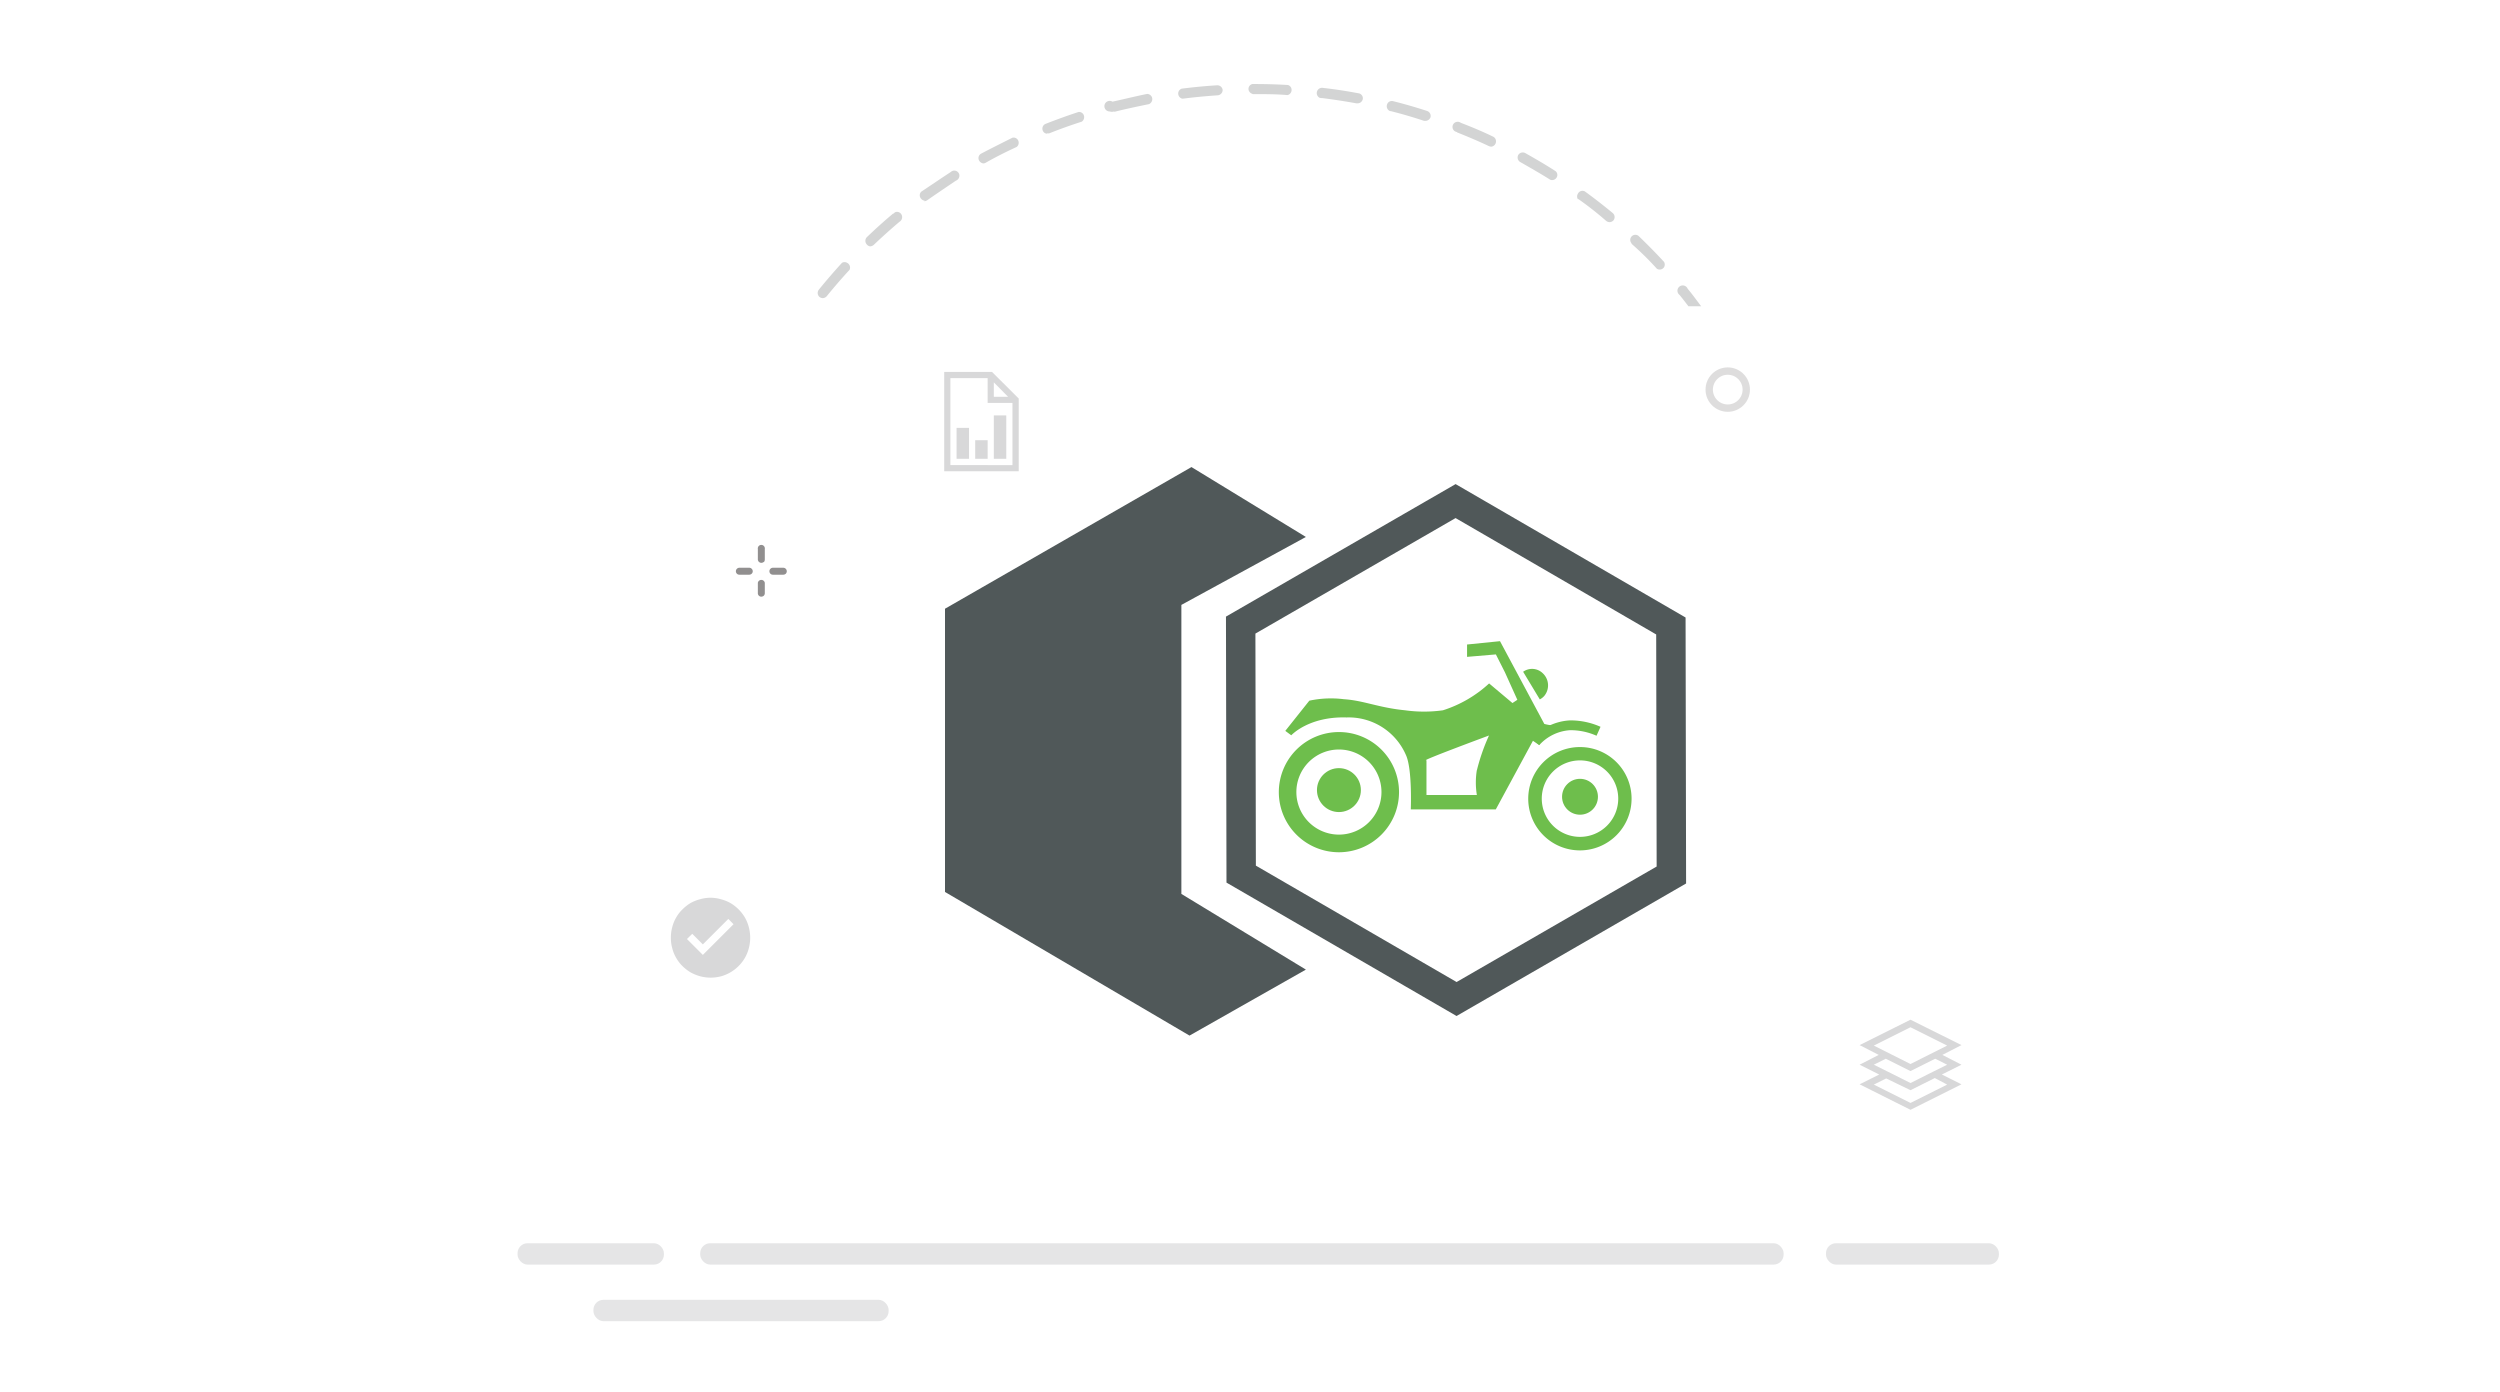 <?xml version="1.0" encoding="UTF-8"?> <svg xmlns="http://www.w3.org/2000/svg" id="Layer_1" data-name="Layer 1" viewBox="0 0 255 142"><defs><style>.cls-1{opacity:0.5;}.cls-2{fill:#cbccce;}.cls-3{fill:#d3d4d4;}.cls-4{fill:#231f20;}.cls-10,.cls-11,.cls-5,.cls-7{fill:none;}.cls-5{stroke:#231f20;stroke-width:0.75px;opacity:0.15;}.cls-10,.cls-5,.cls-7{stroke-miterlimit:10;}.cls-6{fill:#6ebe4c;}.cls-7{stroke:#3d4647;stroke-width:3px;}.cls-7,.cls-8{opacity:0.9;}.cls-8{fill:#3d4647;}.cls-9{fill:#d8d8d9;}.cls-10{stroke:#6ebe4c;}</style></defs><title>Icon_BikePrototype</title><g class="cls-1"><rect class="cls-2" x="71.42" y="126.81" width="110.51" height="2.18" rx="1.02"></rect></g><g class="cls-1"><rect class="cls-2" x="186.25" y="126.81" width="17.64" height="2.18" rx="1.02"></rect></g><g class="cls-1"><rect class="cls-2" x="60.53" y="132.58" width="30.11" height="2.18" rx="1.02"></rect></g><g class="cls-1"><rect class="cls-2" x="52.79" y="126.81" width="14.93" height="2.18" rx="1.02"></rect></g><path class="cls-3" d="M120.63,10.06h.06c1.17-.15,2.36-.26,3.54-.34a.55.55,0,0,0,.48-.54.54.54,0,0,0-.54-.48c-1.2.07-2.41.19-3.62.34a.52.52,0,0,0-.34.68.53.53,0,0,0,.41.35Z"></path><path class="cls-3" d="M113.6,11.39h.13c1.15-.29,2.31-.53,3.47-.77a.56.56,0,0,0,.3-.7.55.55,0,0,0-.49-.34h0c-1.19.24-2.38.54-3.54.79a.54.54,0,1,0-.26,1,.53.53,0,0,0,.39,0Z"></path><path class="cls-3" d="M127.78,9.6h.1c1.15,0,2.31,0,3.45.1h0a.54.54,0,0,0,.4-.64h0a.51.51,0,0,0-.36-.39h0c-1.16-.07-2.35-.1-3.52-.1h-.1a.51.51,0,0,0-.39.62v0a.56.56,0,0,0,.38.38Z"></path><path class="cls-3" d="M106.77,13.61H107c1.07-.43,2.22-.84,3.34-1.2a.56.56,0,0,0,.17-.74.53.53,0,0,0-.49-.25h0c-1.14.37-2.29.79-3.41,1.23a.53.53,0,0,0-.23.71h0a.5.5,0,0,0,.42.28Z"></path><path class="cls-3" d="M88.76,25.13a.64.64,0,0,0,.35-.14c.85-.81,1.74-1.61,2.64-2.37a.55.55,0,0,0,.2-.74.53.53,0,0,0-.57-.26.44.44,0,0,0-.23.17h-.06c-.92.77-1.82,1.58-2.68,2.41a.54.54,0,0,0,0,.73A.52.52,0,0,0,88.76,25.13Z"></path><path class="cls-3" d="M100.3,16.67a.55.55,0,0,0,.24-.07c1-.57,2.07-1.11,3.16-1.61a.54.54,0,0,0,.1-.75.51.51,0,0,0-.54-.19h0c-1.07.54-2.14,1.07-3.22,1.64a.52.52,0,0,0-.13.75A.58.58,0,0,0,100.3,16.67Z"></path><path class="cls-3" d="M134.84,10c1.17.15,2.35.33,3.51.54h.1a.54.54,0,0,0,.56-.47.52.52,0,0,0-.47-.56c-1.18-.22-2.38-.41-3.57-.54a.54.54,0,0,0-.38,1A.66.66,0,0,0,134.84,10Z"></path><path class="cls-3" d="M94.27,20.53a.67.67,0,0,0,.3-.1c1-.7,2-1.37,2.93-2a.55.55,0,0,0,.34-.66.53.53,0,0,0-.68-.34.62.62,0,0,0-.19.12h0c-1,.65-2,1.34-3,2a.52.52,0,0,0,0,.74h0a.54.54,0,0,0,.35.18Z"></path><path class="cls-3" d="M83.93,30.41a.57.57,0,0,0,.4-.2c.74-.91,1.52-1.82,2.32-2.68a.54.54,0,0,0-.24-.72.51.51,0,0,0-.53,0c-.81.89-1.6,1.8-2.36,2.74a.54.54,0,0,0,.07.74h0A.56.56,0,0,0,83.93,30.41Z"></path><path class="cls-3" d="M169,27.41a.53.53,0,0,0,.73-.15h0a.54.54,0,0,0,0-.55c-.82-.89-1.67-1.75-2.54-2.59a.52.52,0,1,0-.77.7h0v.05A30.9,30.9,0,0,1,169,27.41Z"></path><path class="cls-3" d="M172.14,29.45a.54.54,0,0,0-1,.41h0a.56.56,0,0,0,.18.23h0c.31.38.6.76.9,1.15h1.3C173.06,30.64,172.61,30,172.14,29.45Z"></path><path class="cls-3" d="M163.84,22.54a.6.6,0,0,0,.33.12.56.56,0,0,0,.41-.19.54.54,0,0,0-.07-.73h0c-.92-.76-1.88-1.51-2.86-2.22a.52.52,0,0,0-.71.25h0a.52.52,0,0,0,0,.54H161A34,34,0,0,1,163.84,22.54Z"></path><path class="cls-3" d="M148.61,13.5c1.08.43,2.2.9,3.27,1.41a.86.86,0,0,0,.23.05.54.54,0,0,0,.48-.59.52.52,0,0,0-.25-.41c-1.08-.53-2.21-1-3.33-1.43a.54.54,0,0,0-.75.1v0a.53.53,0,0,0,.12.75.93.93,0,0,0,.25.1Z"></path><path class="cls-3" d="M155.05,16.52c1,.57,2.07,1.18,3.07,1.81a.53.53,0,0,0,.68-.27.5.5,0,0,0-.13-.6c-1-.65-2.07-1.27-3.1-1.85a.54.54,0,0,0-.71.2h0A.54.54,0,0,0,155.05,16.52Z"></path><path class="cls-3" d="M141.84,11.33c1.15.29,2.29.62,3.42,1h.16a.57.57,0,0,0,.49-.36.54.54,0,0,0-.34-.65c-1.14-.37-2.3-.71-3.47-1a.51.51,0,0,0-.63.37.53.53,0,0,0,.34.65Z"></path><g class="cls-1"><path class="cls-4" d="M75.42,57.91a.36.36,0,0,0-.36.36.35.35,0,0,0,.36.35h1a.36.36,0,0,0,.25-.1.33.33,0,0,0,.11-.25.36.36,0,0,0-.36-.36h-1"></path></g><g class="cls-1"><path class="cls-4" d="M80.15,58.52a.36.36,0,0,0-.25-.61H78.84a.36.36,0,0,0-.36.36.35.35,0,0,0,.36.35H79.9a.39.39,0,0,0,.25-.1"></path></g><g class="cls-1"><path class="cls-4" d="M77.3,59.45v1.06a.35.35,0,0,0,.36.35.39.39,0,0,0,.25-.1.36.36,0,0,0,.1-.25V59.45a.36.36,0,0,0-.71,0"></path></g><g class="cls-1"><path class="cls-4" d="M77.91,57.34a.39.39,0,0,0,.1-.25V56a.36.36,0,1,0-.71,0v1.06a.36.36,0,0,0,.36.35.39.39,0,0,0,.25-.1"></path></g><circle class="cls-5" cx="176.23" cy="39.74" r="1.89"></circle><path class="cls-6" d="M157.36,68.67a1.56,1.56,0,0,0-2-.15l1.7,2.82a1.6,1.6,0,0,0,.46-.36A1.69,1.69,0,0,0,157.36,68.67Z"></path><path class="cls-6" d="M158.43,74a5.07,5.07,0,0,1-.91-.16L153,65.4l-3.36.34V67l2.94-.25.92,1.82,1.27,2.81-.5.33-2.38-2a12.53,12.53,0,0,1-4.71,2.74,14,14,0,0,1-3.86,0c-2.73-.27-4.22-1-6.24-1.13a10.55,10.55,0,0,0-3.53.15l-2.45,3.08.61.45s1.77-1.94,5.64-1.82A6.36,6.36,0,0,1,143.4,77c.67,1.43.5,5.56.5,5.56h8.67l3.79-7L157,76A4.52,4.52,0,0,1,158.43,74Zm-7.79,4.54a7.88,7.88,0,0,0,0,2.55H145.5V77.54c-.8.14,6.38-2.52,6.38-2.52A20.16,20.16,0,0,0,150.64,78.58Z"></path><path class="cls-6" d="M161.16,76.2a5.27,5.27,0,1,0,5.26,5.26A5.26,5.26,0,0,0,161.16,76.2Zm0,9.16a3.9,3.9,0,1,1,3.9-3.9A3.9,3.9,0,0,1,161.16,85.36Z"></path><path class="cls-6" d="M136.57,74.67a6.13,6.13,0,1,0,6.13,6.12A6.12,6.12,0,0,0,136.57,74.67Zm0,10.46a4.34,4.34,0,1,1,4.34-4.34A4.34,4.34,0,0,1,136.57,85.13Z"></path><circle class="cls-6" cx="136.57" cy="80.59" r="2.24"></circle><circle class="cls-6" cx="161.16" cy="81.27" r="1.83"></circle><polygon class="cls-7" points="148.57 101.9 126.6 89.16 126.55 63.76 148.47 51.11 170.43 63.85 170.48 89.25 148.57 101.9"></polygon><polygon class="cls-8" points="133.2 54.77 121.53 47.64 96.39 62.09 96.39 90.98 121.33 105.63 133.2 98.9 120.5 91.18 120.5 61.7 133.2 54.77"></polygon><path class="cls-9" d="M103.91,40.65v7.42h-7.6V37.94h4.88Zm-.64,6.79V41.1h-2.53V38.57h-3.8v8.87Zm-5.7-3.8h1.27V46.8H97.57Zm1.9,1.26h1.27v1.9H99.47Zm1.9-4.43h1.45L101.37,39Zm0,1.9h1.27V46.8h-1.27Z"></path><path class="cls-9" d="M72.45,91.57a3.79,3.79,0,0,1,1.07.15,4.06,4.06,0,0,1,1,.4,4.19,4.19,0,0,1,1.45,1.45,4.09,4.09,0,0,1,.41,1,4.32,4.32,0,0,1,.14,1.08,4.24,4.24,0,0,1-.14,1.07,4.09,4.09,0,0,1-.41,1,4.09,4.09,0,0,1-2.41,1.86,4.16,4.16,0,0,1-2.14,0,4.42,4.42,0,0,1-1-.41,4.51,4.51,0,0,1-.81-.63,3.81,3.81,0,0,1-.63-.82,3.71,3.71,0,0,1-.41-1,3.83,3.83,0,0,1-.14-1.07,3.9,3.9,0,0,1,.14-1.08,3.71,3.71,0,0,1,.41-1,3.53,3.53,0,0,1,.63-.81,4.15,4.15,0,0,1,.81-.64,4,4,0,0,1,1-.4A3.79,3.79,0,0,1,72.45,91.57Zm2.37,2.7-.53-.54-2.6,2.6-1.08-1.08-.54.53,1.62,1.62Z"></path><path class="cls-9" d="M200.07,108.6l-2,1,2,1-5.2,2.6-5.19-2.6,2-1-2-1,1.95-1-1.95-1,5.19-2.59,5.2,2.59-1.95,1Zm-8.94-1.95,1.87.94,1.87.94,1.87-.94,1.87-.94-3.74-1.87Zm3.74,3.82,1.87-.94,1.87-.93-1.22-.61-1.26.63-1.26.63-1.26-.63-1.26-.63-1.22.61,1.87.93Zm2.48-.51-2.48,1.24L192.39,110l-1.26.63,3.74,1.87,3.74-1.87Z"></path><path class="cls-10" d="M156.64,75.66a5.12,5.12,0,0,1,3.5-1.68,7,7,0,0,1,2.91.61"></path><rect class="cls-11" width="255" height="142"></rect></svg> 